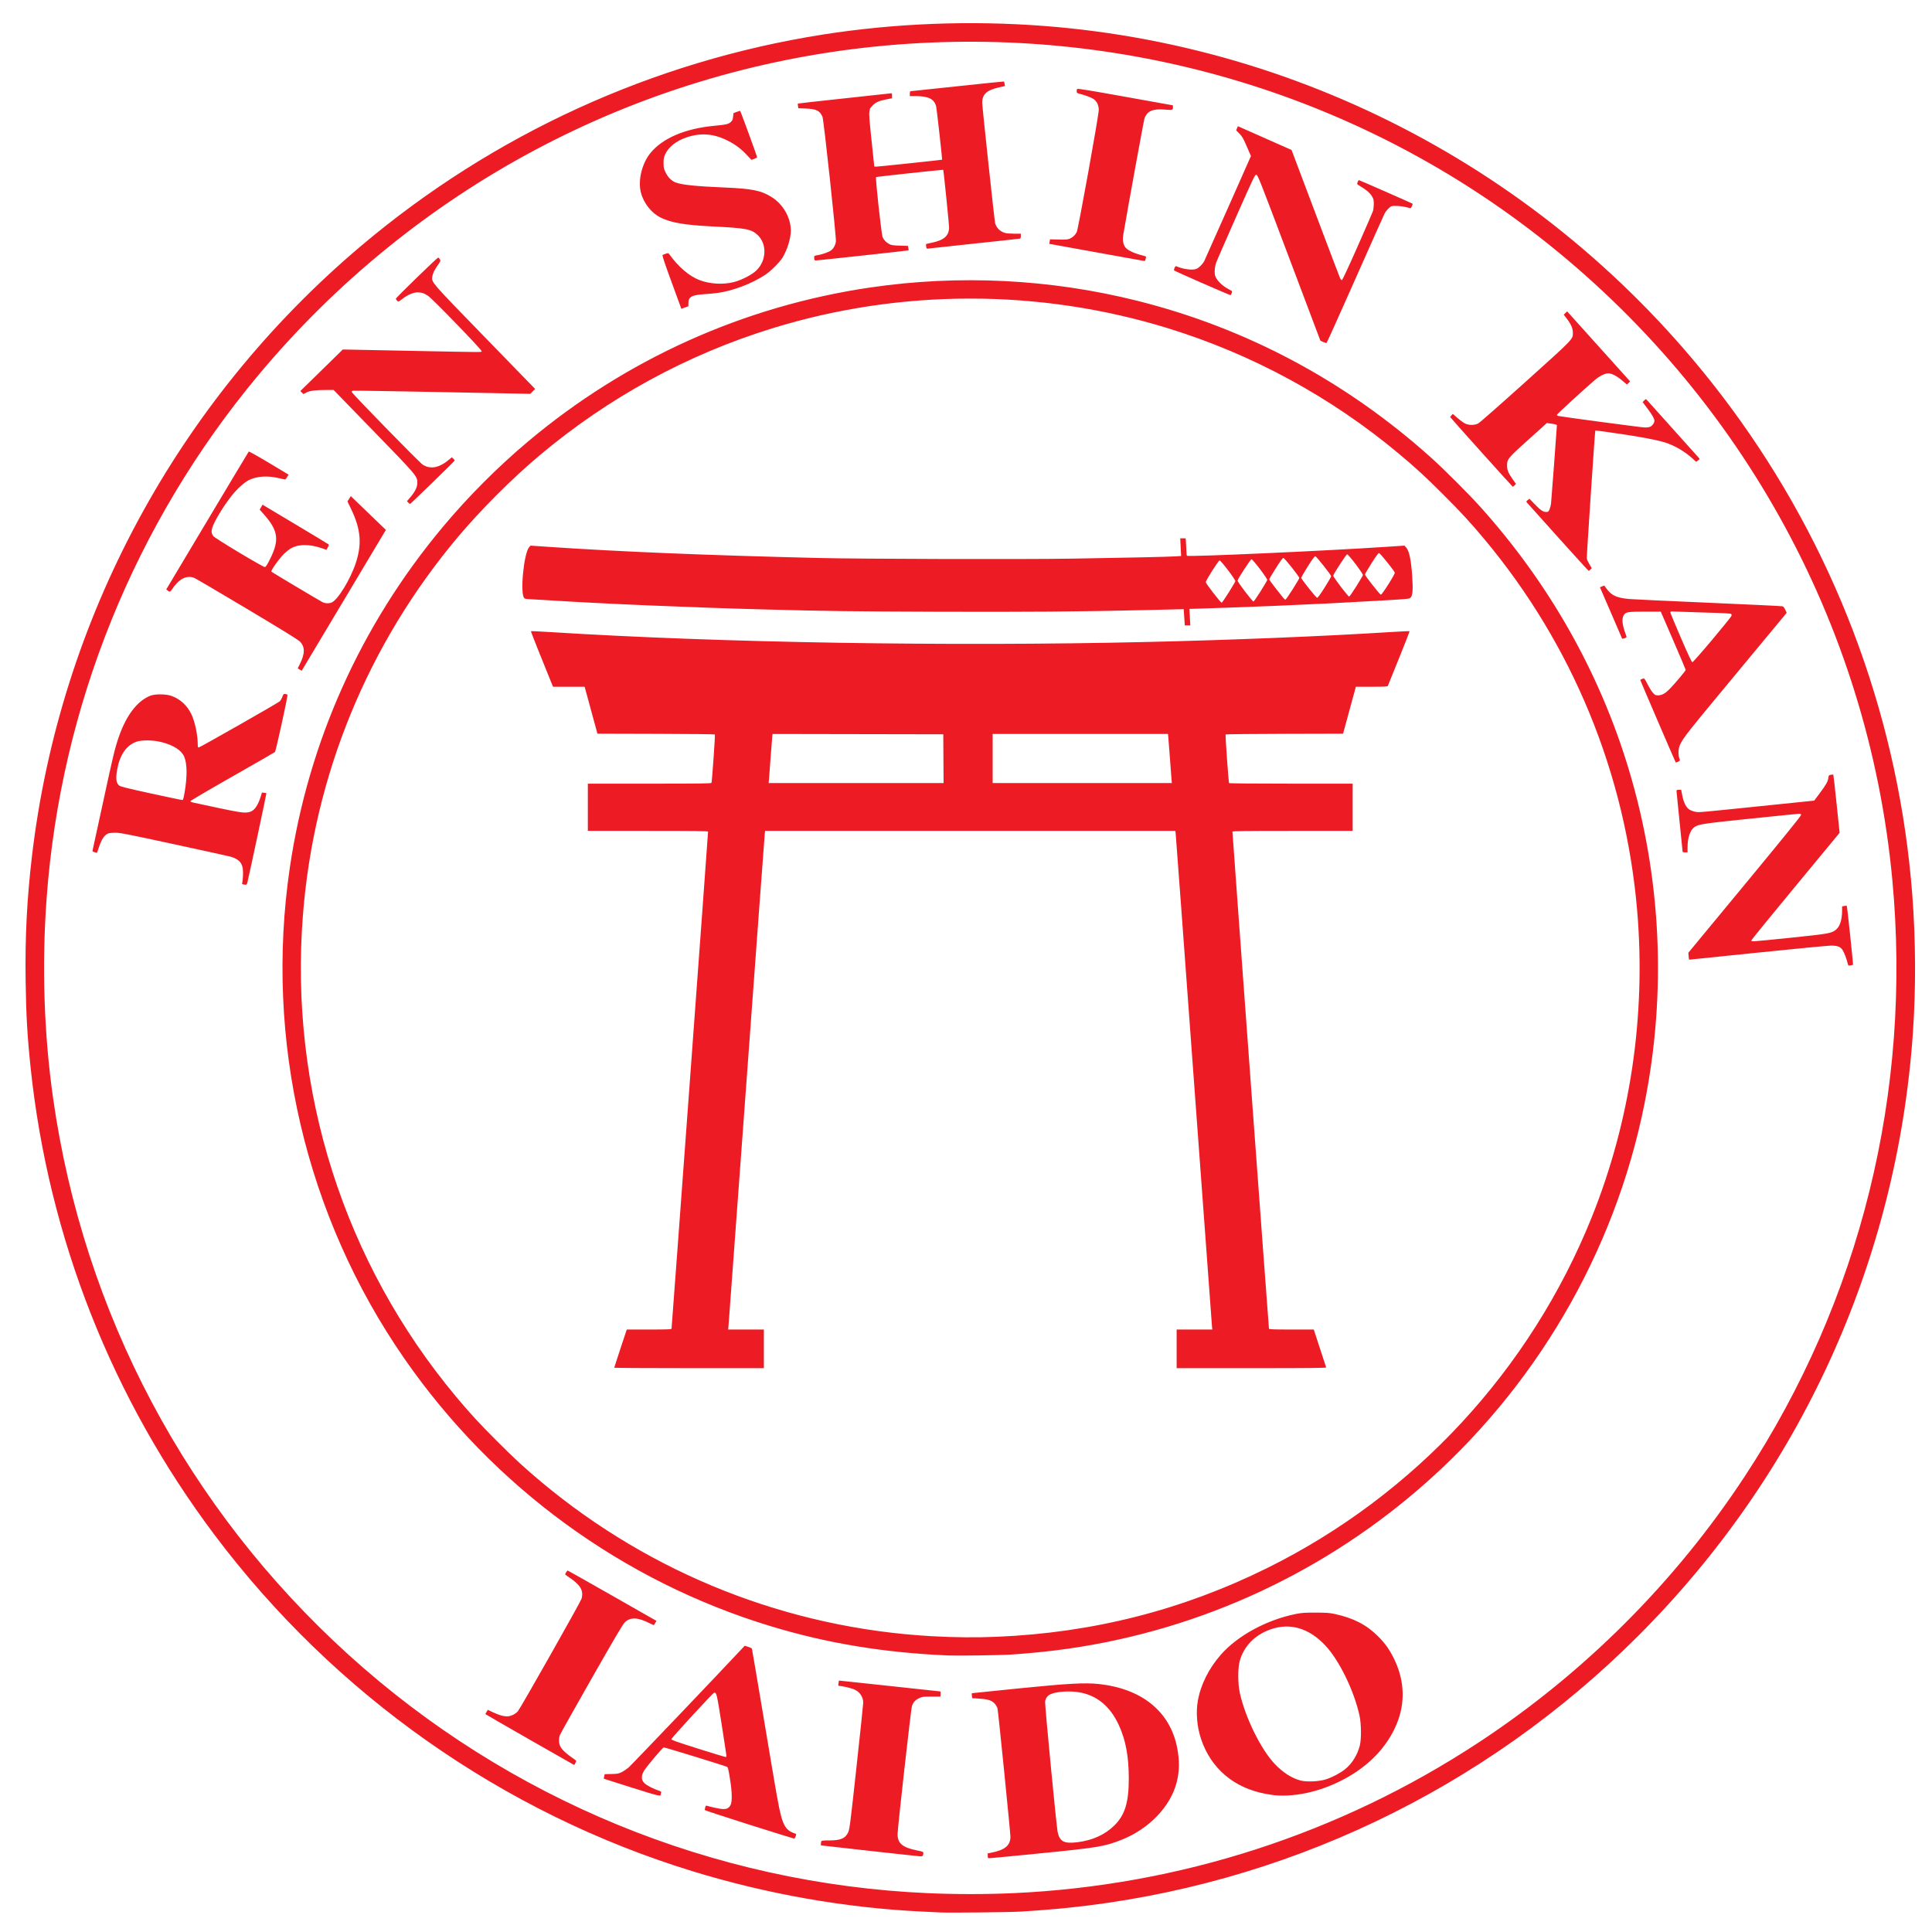 <?xml version="1.0" encoding="UTF-8" standalone="no"?>
<!-- Created with Inkscape (http://www.inkscape.org/) -->

<svg
   xmlns:dc="http://purl.org/dc/elements/1.1/"
   xmlns:cc="http://creativecommons.org/ns#"
   xmlns:rdf="http://www.w3.org/1999/02/22-rdf-syntax-ns#"
   xmlns:svg="http://www.w3.org/2000/svg"
   xmlns="http://www.w3.org/2000/svg"
   xmlns:sodipodi="http://sodipodi.sourceforge.net/DTD/sodipodi-0.dtd"
   xmlns:inkscape="http://www.inkscape.org/namespaces/inkscape"
   version="1.1"
   id="svg3713"
   width="378"
   height="378"
   viewBox="0 0 378 378"
   sodipodi:docname="RSK torii Iaido transparent.svg"
   inkscape:version="0.92.4 (5da689c313, 2019-01-14)">
  <defs
     id="defs3717" />
  <sodipodi:namedview
     pagecolor="#ffffff"
     bordercolor="#666666"
     borderopacity="1"
     objecttolerance="10"
     gridtolerance="10"
     guidetolerance="10"
     inkscape:pageopacity="0"
     inkscape:pageshadow="2"
     inkscape:window-width="1920"
     inkscape:window-height="1017"
     id="namedview3715"
     showgrid="false"
     inkscape:zoom="2.2433862"
     inkscape:cx="116.56486"
     inkscape:cy="189"
     inkscape:window-x="-8"
     inkscape:window-y="-8"
     inkscape:window-maximized="1"
     inkscape:current-layer="svg3713" />
  <path
     style="fill:#ed1c24;fill-opacity:1;stroke-width:0.12"
     d="m 183.952,374.174 c -0.462,-0.023 -2.055,-0.099 -3.54,-0.171 -15.027,-0.721 -30.365,-3.419 -45.004,-7.918 C 98.338,354.693 65.485,331.571 42.013,300.353 21.908,273.613 9.501,242.14 6.003,209.006 c -0.656,-6.217 -0.898,-10.412 -0.991,-17.22 -0.117,-8.534 0.257,-15.876 1.23,-24.18 C 11.679,121.204 34.734,78.432 70.652,48.107 96.524,26.263 127.754,11.974 161.032,6.755 c 14.053,-2.204 28.784,-2.779 43.14,-1.683 54.544,4.164 104.517,32.511 136.44,77.394 19.393,27.267 30.978,59.272 33.534,92.64 0.675,8.809 0.717,18.296 0.12,26.94 -3.086,44.702 -22.033,86.303 -53.752,118.022 -30.147,30.147 -69.462,48.881 -111.662,53.208 -2.676,0.274 -6.166,0.551 -9.3,0.738 -2.079,0.124 -13.874,0.245 -15.6,0.161 z m 14.34,-3.776 c 32.509,-1.479 63.825,-11.617 90.96,-29.447 20.705,-13.605 38.533,-31.429 52.125,-52.115 22.613,-34.412 32.713,-75.212 28.868,-116.609 C 365.558,121.76 339.805,75.627 299.092,44.762 262.711,17.181 217.182,4.47 171.352,9.096 124.194,13.857 80.969,36.89 50.441,73.526 26.333,102.457 11.861,138.264 9.12,175.766 c -0.958,13.102 -0.527,26.426 1.262,39.06 5.959,42.087 26.261,80.334 57.829,108.949 31.235,28.313 71.31,44.792 113.4,46.631 5.425,0.237 11.351,0.234 16.68,-0.008 z m -5.04,-7.304 v -0.471 l 0.69,-0.138 c 2.699,-0.54 3.747,-1.417 3.749,-3.139 0.001,-0.792 -2.394,-24.597 -2.524,-25.076 -0.069,-0.257 -0.288,-0.652 -0.486,-0.878 -0.586,-0.667 -1.226,-0.902 -2.802,-1.031 -0.767,-0.062 -1.46,-0.101 -1.541,-0.085 -0.093,0.018 -0.16,-0.156 -0.183,-0.473 l -0.036,-0.502 0.516,-0.071 c 0.284,-0.039 4.35,-0.454 9.036,-0.923 9.3,-0.93 12.551,-1.107 15.211,-0.832 8.509,0.881 14.062,5.383 15.437,12.513 0.48,2.491 0.449,4.581 -0.1,6.729 -1.212,4.739 -5.407,9.116 -10.775,11.241 -3.324,1.316 -4.543,1.52 -15.838,2.646 -5.294,0.528 -9.79,0.96 -9.99,0.96 -0.344,0 -0.364,-0.026 -0.364,-0.471 z m 17.523,-2.655 c 2.981,-0.37 5.391,-1.46 7.24,-3.275 2.068,-2.03 2.835,-4.5 2.836,-9.14 0.001,-4.374 -0.603,-7.607 -1.978,-10.567 -1.678,-3.616 -4.265,-5.753 -7.688,-6.349 -1.851,-0.323 -4.403,-0.167 -5.59,0.342 -0.625,0.268 -1.026,0.8 -1.117,1.48 -0.077,0.577 2.206,24.311 2.453,25.509 0.385,1.864 1.262,2.32 3.843,2 z m -40.623,1.685 c -5.214,-0.581 -9.493,-1.062 -9.51,-1.068 -0.06,-0.022 -0.028,-0.596 0.043,-0.781 0.061,-0.159 0.313,-0.19 1.541,-0.19 2.264,0 3.182,-0.397 3.74,-1.617 0.256,-0.559 0.421,-1.865 1.605,-12.72 0.726,-6.654 1.32,-12.313 1.32,-12.576 0,-1.232 -0.735,-2.26 -1.931,-2.701 -0.695,-0.257 -2.314,-0.625 -2.745,-0.625 -0.222,0 -0.239,-0.05 -0.168,-0.51 0.043,-0.281 0.085,-0.52 0.094,-0.532 0.009,-0.012 4.416,0.459 9.793,1.047 5.378,0.588 9.859,1.071 9.959,1.072 0.139,0.002 0.171,0.121 0.14,0.513 l -0.041,0.51 h -1.76 c -1.649,0 -1.803,0.02 -2.431,0.315 -0.685,0.321 -1.058,0.722 -1.372,1.474 -0.174,0.416 -2.817,23.991 -2.817,25.126 0,1.804 0.966,2.61 3.81,3.181 1.121,0.225 1.23,0.271 1.23,0.516 0,0.515 -0.124,0.65 -0.583,0.637 -0.24,-0.007 -4.703,-0.488 -9.917,-1.069 z m -23.64,-5.154 c -4.752,-1.503 -8.638,-2.78 -8.636,-2.839 0.002,-0.059 0.047,-0.284 0.101,-0.501 0.071,-0.29 0.15,-0.379 0.296,-0.336 0.869,0.256 2.294,0.566 2.89,0.629 0.902,0.094 1.357,-0.081 1.719,-0.662 0.405,-0.651 0.378,-2.54 -0.077,-5.337 -0.306,-1.884 -0.378,-2.154 -0.6,-2.248 -0.798,-0.338 -12.223,-3.846 -12.357,-3.794 -0.272,0.105 -3.345,3.756 -3.825,4.545 -0.681,1.121 -0.583,1.995 0.3,2.658 0.51,0.383 1.667,0.953 2.468,1.215 0.468,0.153 0.62,0.256 0.57,0.387 -0.037,0.098 -0.069,0.241 -0.07,0.318 -0.007,0.514 -0.117,0.489 -5.652,-1.247 -2.995,-0.939 -5.466,-1.724 -5.49,-1.744 -0.024,-0.02 0.003,-0.23 0.06,-0.467 l 0.103,-0.43 1.32,-0.028 c 1.161,-0.025 1.399,-0.068 1.98,-0.354 0.363,-0.179 0.971,-0.583 1.35,-0.898 0.511,-0.423 16.904,-17.599 22.188,-23.247 l 0.557,-0.596 0.679,0.214 c 0.373,0.118 0.702,0.278 0.731,0.356 0.029,0.078 1.133,6.595 2.455,14.482 2.511,14.987 2.71,16.106 3.197,18.056 0.531,2.122 1.163,3.034 2.43,3.503 0.304,0.112 0.564,0.211 0.578,0.219 0.014,0.008 -0.035,0.215 -0.11,0.459 -0.085,0.278 -0.207,0.44 -0.326,0.432 -0.104,-0.006 -4.078,-1.241 -8.83,-2.744 z m -4.381,-13.415 c -0.001,-0.116 -0.424,-2.901 -0.94,-6.191 -0.946,-6.025 -0.989,-6.209 -1.459,-6.187 -0.215,0.01 -8.325,8.817 -8.374,9.095 -0.028,0.155 0.979,0.513 5.16,1.833 2.857,0.902 5.289,1.645 5.404,1.65 0.124,0.006 0.21,-0.076 0.209,-0.2 z m 107.221,7.687 c -0.264,-0.024 -1.065,-0.152 -1.779,-0.285 -6.162,-1.15 -10.658,-4.973 -12.574,-10.694 -0.808,-2.413 -1.046,-5.167 -0.644,-7.471 0.548,-3.145 2.125,-6.32 4.471,-9.007 3.282,-3.757 8.958,-6.848 14.706,-8.007 1.141,-0.23 1.715,-0.27 3.86,-0.267 2.163,0.003 2.698,0.042 3.78,0.276 3.649,0.789 6.21,2.115 8.471,4.383 1.348,1.352 2.164,2.492 3.037,4.241 1.987,3.982 2.292,8.148 0.887,12.091 -1.607,4.507 -5.02,8.398 -9.765,11.132 -4.671,2.691 -9.951,4.009 -14.449,3.608 z m 10.02,-3.093 c 1.289,-0.412 2.804,-1.207 3.786,-1.989 1.358,-1.08 2.394,-2.738 2.886,-4.615 0.328,-1.255 0.302,-4.256 -0.052,-5.88 -1.06,-4.858 -3.933,-10.763 -6.663,-13.694 -3.211,-3.447 -6.975,-4.542 -10.826,-3.149 -3.048,1.102 -5.166,3.304 -5.954,6.189 -0.376,1.378 -0.37,4.386 0.013,6.154 1.036,4.783 4.092,11.03 6.81,13.918 1.603,1.704 3.401,2.857 5.141,3.295 1.17,0.295 3.572,0.182 4.859,-0.229 z m -155.727,-7.779 c -4.767,-2.72 -8.668,-4.972 -8.67,-5.005 -0.002,-0.033 0.103,-0.234 0.233,-0.446 l 0.236,-0.386 0.994,0.474 c 1.289,0.614 2.359,0.886 3.08,0.781 0.688,-0.1 1.473,-0.545 1.86,-1.054 0.658,-0.867 12.212,-21.299 12.392,-21.916 0.464,-1.585 -0.175,-2.704 -2.388,-4.185 -0.446,-0.298 -0.81,-0.564 -0.81,-0.59 0,-0.156 0.386,-0.756 0.487,-0.756 0.066,0 4.004,2.215 8.751,4.923 l 8.631,4.923 -0.246,0.417 c -0.135,0.229 -0.269,0.417 -0.298,0.417 -0.028,0 -0.388,-0.17 -0.798,-0.377 -2.325,-1.174 -3.754,-1.228 -4.844,-0.182 -0.4,0.384 -1.914,2.945 -6.537,11.057 -3.309,5.807 -6.09,10.768 -6.181,11.025 -0.242,0.685 -0.207,1.594 0.084,2.195 0.29,0.599 1.239,1.502 2.337,2.224 0.426,0.28 0.774,0.554 0.774,0.61 0,0.105 -0.346,0.812 -0.393,0.804 -0.015,-0.003 -3.927,-2.23 -8.693,-4.95 z m 81.867,-16.476 c -12.582,-0.542 -23.671,-2.371 -34.74,-5.73 -28.958,-8.788 -54.221,-27.232 -71.607,-52.279 -19.383,-27.924 -27.431,-62.365 -22.461,-96.12 3.618,-24.575 13.881,-47.449 29.888,-66.613 4.964,-5.943 10.705,-11.708 16.607,-16.677 19.217,-16.179 42.312,-26.589 67.049,-30.222 17.363,-2.55 35.174,-1.672 52.165,2.572 21.454,5.358 40.962,15.774 57.66,30.787 2.465,2.216 7.317,7.068 9.533,9.533 13.46,14.971 23.292,32.319 29.004,51.18 6.43,21.231 7.51,43.724 3.147,65.58 -5.828,29.197 -21.47,55.9 -44.207,75.467 -20.094,17.293 -44.684,28.226 -70.86,31.505 -2.849,0.357 -5.772,0.632 -9.057,0.852 -1.841,0.123 -10.39,0.24 -12.12,0.165 z m 9.48,-3.651 c 18.849,-0.788 36.295,-5.22 52.92,-13.443 28.824,-14.257 51.503,-38.766 63.513,-68.635 7.552,-18.782 10.623,-39.444 8.901,-59.88 -2.263,-26.858 -12.637,-52.118 -29.885,-72.77 -2.71,-3.245 -4.541,-5.234 -8.023,-8.716 -3.482,-3.482 -5.47,-5.312 -8.716,-8.023 -13.298,-11.107 -28.664,-19.458 -45.17,-24.55 -25.107,-7.745 -52.327,-7.743 -77.419,0.005 -16.702,5.158 -32.104,13.57 -45.581,24.897 -5.335,4.483 -11.473,10.622 -15.957,15.957 -17.632,20.979 -28.147,46.613 -30.3,73.86 -2.711,34.321 7.989,68.018 29.948,94.31 2.71,3.245 4.541,5.234 8.023,8.716 3.482,3.482 5.47,5.312 8.716,8.023 21.578,18.022 48.245,28.551 76.31,30.131 4.414,0.248 8.67,0.288 12.72,0.119 z m -74.82,-52.646 c 0,-0.048 0.553,-1.749 1.229,-3.78 l 1.229,-3.692 h 4.355 c 3.379,0 4.366,-0.034 4.402,-0.15 0.043,-0.135 7.155,-96.904 7.148,-97.26 -0.002,-0.119 -2.436,-0.15 -11.763,-0.15 h -11.76 v -4.62 -4.62 h 12.064 c 10.018,0 12.074,-0.028 12.126,-0.162 0.114,-0.296 0.751,-9.376 0.664,-9.467 -0.047,-0.049 -5.235,-0.103 -11.531,-0.12 l -11.446,-0.031 -0.934,-3.42 c -0.513,-1.881 -1.077,-3.946 -1.253,-4.59 l -0.32,-1.17 h -3.091 -3.091 l -0.381,-0.93 c -2.055,-5.017 -3.986,-9.893 -3.937,-9.942 0.033,-0.033 1.808,0.05 3.944,0.184 33.087,2.082 77.867,2.823 116.504,1.928 16.749,-0.388 34.424,-1.105 47.504,-1.928 2.136,-0.134 3.911,-0.217 3.945,-0.184 0.034,0.034 -0.897,2.426 -2.068,5.316 -1.171,2.89 -2.155,5.323 -2.188,5.405 -0.045,0.115 -0.788,0.15 -3.151,0.15 h -3.093 l -0.32,1.17 c -0.176,0.643 -0.74,2.709 -1.253,4.59 l -0.934,3.42 -11.446,0.031 c -6.295,0.017 -11.484,0.071 -11.531,0.12 -0.093,0.097 0.566,9.333 0.68,9.517 0.043,0.069 4.752,0.113 12.122,0.113 h 12.053 v 4.62 4.62 h -11.76 c -9.326,0 -11.761,0.031 -11.763,0.15 -0.007,0.359 7.104,97.125 7.147,97.26 0.037,0.116 1.025,0.15 4.408,0.15 h 4.36 l 1.185,3.63 c 0.652,1.996 1.208,3.697 1.236,3.78 0.041,0.119 -2.932,0.15 -14.601,0.15 h -14.653 v -3.78 -3.78 h 3.492 3.492 l -0.072,-0.69 c -0.04,-0.38 -1.638,-22.101 -3.552,-48.27 -1.914,-26.169 -3.51,-47.809 -3.547,-48.09 l -0.067,-0.51 h -40.127 -40.127 l -0.061,0.39 c -0.033,0.214 -1.63,21.855 -3.549,48.09 -1.918,26.235 -3.52,48.011 -3.56,48.39 l -0.072,0.69 h 3.495 3.495 v 3.78 3.78 h -14.64 c -8.052,0 -14.64,-0.04 -14.64,-0.088 z m 64.411,-119.162 -0.031,-4.77 -16.701,-0.03 -16.701,-0.03 -0.07,0.63 c -0.039,0.347 -0.177,2.142 -0.307,3.99 -0.13,1.848 -0.27,3.724 -0.311,4.17 l -0.074,0.81 h 17.114 17.114 z m 44.619,3.96 c -0.041,-0.446 -0.181,-2.322 -0.312,-4.17 -0.131,-1.848 -0.269,-3.643 -0.307,-3.99 l -0.068,-0.63 h -17.151 -17.151 v 4.8 4.8 h 17.532 17.532 z m 2.498,-31.62 -0.108,-1.59 -1.44,0.034 c -0.792,0.019 -3.519,0.085 -6.06,0.146 -12.344,0.298 -23.681,0.387 -41.04,0.322 -16.998,-0.064 -20.953,-0.117 -33.3,-0.442 -14.6,-0.385 -31.559,-1.104 -42.48,-1.802 -2.046,-0.131 -3.885,-0.238 -4.087,-0.238 -0.202,-6e-5 -0.462,-0.069 -0.578,-0.154 -0.898,-0.657 -0.155,-8.746 0.917,-9.988 l 0.268,-0.31 3.6,0.245 c 13.989,0.951 31.043,1.653 52.92,2.177 8.257,0.198 39.791,0.277 49.44,0.124 10.407,-0.165 18.977,-0.354 20.327,-0.448 l 1.007,-0.07 -0.084,-1.728 -0.084,-1.728 h 0.529 0.529 l 0.078,1.098 c 0.043,0.604 0.078,1.357 0.078,1.673 0,0.316 0.052,0.607 0.116,0.646 0.384,0.237 27.214,-0.968 38.884,-1.746 l 3.66,-0.244 0.326,0.364 c 0.601,0.67 0.974,2.463 1.188,5.709 0.167,2.534 0.086,3.659 -0.294,4.072 -0.256,0.278 -0.336,0.287 -5.6,0.596 -7.009,0.412 -13.372,0.731 -20.52,1.028 -5.598,0.232 -15.907,0.604 -16.765,0.604 h -0.414 l 0.086,1.62 0.086,1.62 h -0.538 -0.538 z m 8.695,-4.844 c 0.684,-1.091 1.27,-2.087 1.303,-2.212 0.072,-0.275 -2.805,-4.061 -3.087,-4.063 -0.221,-0.002 -2.702,3.907 -2.696,4.248 0.004,0.273 2.904,4.024 3.105,4.016 0.072,-0.003 0.69,-0.898 1.374,-1.989 z m 6.24,-0.24 c 0.684,-1.091 1.27,-2.084 1.302,-2.206 0.07,-0.269 -2.808,-4.065 -3.085,-4.068 -0.173,-0.002 -2.601,3.713 -2.717,4.158 -0.062,0.238 2.88,4.113 3.117,4.105 0.077,-0.003 0.7,-0.898 1.384,-1.989 z m 6.286,-0.404 c 0.71,-1.12 1.29,-2.112 1.29,-2.205 0,-0.286 -2.892,-3.917 -3.12,-3.917 -0.139,0 -0.633,0.675 -1.484,2.025 -0.702,1.114 -1.276,2.087 -1.276,2.162 0,0.075 0.494,0.77 1.098,1.545 1.72,2.205 1.909,2.428 2.06,2.426 0.078,-6e-4 0.722,-0.917 1.432,-2.037 z m 6.254,-0.347 c 0.702,-1.114 1.275,-2.099 1.274,-2.19 -0.004,-0.253 -2.873,-3.88 -3.099,-3.917 -0.141,-0.023 -0.578,0.568 -1.496,2.018 -0.713,1.128 -1.28,2.127 -1.26,2.22 0.072,0.329 2.919,3.892 3.111,3.893 0.121,6e-4 0.675,-0.762 1.47,-2.024 z m 6.18,-0.209 c 0.684,-1.091 1.27,-2.084 1.302,-2.206 0.07,-0.269 -2.808,-4.065 -3.085,-4.068 -0.173,-0.002 -2.601,3.713 -2.717,4.158 -0.062,0.238 2.88,4.113 3.117,4.105 0.077,-0.003 0.7,-0.898 1.384,-1.989 z m 6.295,-0.426 c 0.77,-1.22 1.277,-2.143 1.245,-2.265 -0.1,-0.382 -2.885,-3.835 -3.094,-3.835 -0.132,0 -0.649,0.709 -1.476,2.023 -0.701,1.113 -1.274,2.088 -1.274,2.166 0,0.238 2.927,3.956 3.12,3.963 0.106,0.004 0.716,-0.843 1.479,-2.052 z m 89.84,74.142 c -0.221,-0.878 -0.613,-1.925 -0.922,-2.463 -0.417,-0.726 -0.999,-0.973 -2.305,-0.976 -0.555,-0.001 -7.026,0.618 -14.38,1.377 -7.354,0.759 -13.387,1.38 -13.407,1.38 -0.019,0 -0.06,-0.305 -0.091,-0.679 l -0.056,-0.679 11.021,-13.331 c 7.368,-8.913 11.021,-13.421 11.021,-13.601 0.001,-0.206 -0.068,-0.27 -0.29,-0.27 -0.16,0 -4.442,0.43 -9.516,0.956 -9.481,0.982 -10.252,1.099 -11.062,1.676 -0.824,0.587 -1.325,2.071 -1.329,3.938 l -0.002,0.99 h -0.48 c -0.264,0 -0.48,-0.045 -0.48,-0.099 0,-0.055 -0.27,-2.699 -0.6,-5.877 -0.33,-3.178 -0.6,-5.887 -0.6,-6.021 0,-0.202 0.078,-0.243 0.456,-0.243 h 0.456 l 0.202,1.05 c 0.282,1.465 0.792,2.462 1.46,2.853 0.286,0.168 0.823,0.354 1.193,0.415 0.714,0.116 0.256,0.158 15.856,-1.448 l 7.324,-0.754 1.042,-1.396 c 1.272,-1.704 1.607,-2.294 1.712,-3.019 0.076,-0.522 0.109,-0.564 0.502,-0.638 0.231,-0.043 0.446,-0.053 0.477,-0.022 0.031,0.031 0.321,2.603 0.645,5.716 l 0.589,5.659 -8.596,10.399 c -4.728,5.72 -8.621,10.495 -8.651,10.612 -0.047,0.18 0.026,0.213 0.481,0.213 0.295,0 3.612,-0.32 7.37,-0.711 7.286,-0.758 7.81,-0.851 8.674,-1.55 0.785,-0.636 1.204,-1.943 1.206,-3.764 l 0.001,-0.805 0.426,-0.08 c 0.234,-0.044 0.457,-0.049 0.495,-0.011 0.075,0.075 1.279,11.485 1.217,11.535 -0.021,0.017 -0.239,0.061 -0.485,0.1 -0.442,0.068 -0.449,0.063 -0.574,-0.433 z M 47.592,173.04 c -0.201,-0.038 -0.258,-0.109 -0.203,-0.251 0.042,-0.109 0.107,-0.716 0.146,-1.35 0.141,-2.308 -0.401,-3.183 -2.364,-3.816 -0.231,-0.074 -5.168,-1.162 -10.972,-2.416 -9.178,-1.984 -10.688,-2.281 -11.602,-2.281 -0.578,0 -1.203,0.057 -1.388,0.128 -0.781,0.295 -1.309,1.081 -1.898,2.826 l -0.329,0.974 -0.469,-0.119 c -0.35,-0.089 -0.454,-0.169 -0.409,-0.314 0.033,-0.107 0.928,-4.218 1.989,-9.135 2.045,-9.475 2.376,-10.855 3.124,-13.026 1.473,-4.272 3.57,-7.047 6.133,-8.117 0.935,-0.39 3.066,-0.386 4.18,0.009 1.721,0.61 3.064,1.834 3.899,3.554 0.697,1.437 1.257,4.063 1.26,5.91 7.2e-4,0.488 0.043,0.63 0.187,0.63 0.233,0 15.496,-8.688 15.863,-9.03 0.148,-0.138 0.372,-0.525 0.497,-0.86 0.209,-0.558 0.257,-0.607 0.571,-0.57 0.189,0.022 0.384,0.079 0.434,0.127 0.129,0.123 -2.255,11.051 -2.45,11.228 -0.089,0.081 -3.847,2.241 -8.351,4.802 -4.505,2.56 -8.19,4.724 -8.19,4.809 0,0.086 0.25,0.208 0.57,0.277 9.628,2.079 9.946,2.131 11.095,1.812 0.841,-0.234 1.547,-1.232 2.077,-2.935 l 0.261,-0.84 0.409,0.041 c 0.225,0.023 0.432,0.064 0.46,0.091 0.044,0.043 -3.409,16.244 -3.725,17.478 -0.118,0.459 -0.174,0.484 -0.805,0.364 z M 36.135,154.945 c 0.517,-3.062 0.482,-5.559 -0.096,-6.902 -0.531,-1.234 -2.058,-2.224 -4.368,-2.832 -1.652,-0.435 -3.961,-0.469 -5.022,-0.075 -1.968,0.731 -3.227,2.587 -3.737,5.509 -0.305,1.747 -0.178,2.617 0.448,3.082 0.236,0.175 1.981,0.604 6.24,1.533 3.252,0.709 5.993,1.28 6.092,1.267 0.134,-0.017 0.247,-0.422 0.443,-1.582 z m 291.714,-5.793 c -0.142,-0.236 -6.917,-15.993 -6.917,-16.088 0,-0.061 0.095,-0.137 0.21,-0.171 0.116,-0.033 0.298,-0.097 0.405,-0.141 0.154,-0.064 0.318,0.162 0.78,1.08 0.322,0.639 0.792,1.398 1.045,1.687 0.419,0.478 0.51,0.526 1.012,0.526 0.777,0 1.404,-0.346 2.326,-1.286 0.984,-1.002 3.101,-3.522 3.101,-3.69 0,-0.068 -1.097,-2.661 -2.438,-5.763 l -2.438,-5.64 h -3.052 c -3.416,0 -3.813,0.066 -4.201,0.702 -0.356,0.584 -0.308,1.643 0.137,2.986 0.202,0.611 0.392,1.168 0.422,1.237 0.03,0.069 -0.147,0.198 -0.392,0.287 -0.245,0.089 -0.464,0.113 -0.485,0.055 -0.021,-0.059 -1.004,-2.339 -2.184,-5.068 l -2.146,-4.961 0.422,-0.176 c 0.232,-0.097 0.433,-0.159 0.446,-0.139 1.22,1.846 2.13,2.34 4.81,2.607 0.594,0.059 7.533,0.385 15.42,0.724 7.887,0.339 14.464,0.655 14.615,0.701 0.175,0.054 0.374,0.301 0.548,0.684 l 0.273,0.6 -8.561,10.32 c -11.056,13.327 -11.505,13.892 -12.274,15.411 -0.418,0.827 -0.449,2.111 -0.072,3.015 0.055,0.132 -0.044,0.244 -0.342,0.386 -0.231,0.11 -0.442,0.161 -0.471,0.114 z m 7.183,-24.029 c 2.046,-2.437 3.734,-4.527 3.751,-4.644 0.017,-0.117 -0.01,-0.276 -0.061,-0.353 -0.065,-0.099 -1.468,-0.178 -4.771,-0.269 -2.574,-0.071 -5.233,-0.158 -5.909,-0.194 -1.124,-0.059 -1.23,-0.046 -1.231,0.149 0,0.118 0.927,2.36 2.061,4.984 1.481,3.426 2.115,4.768 2.251,4.764 0.104,-0.003 1.863,-2 3.909,-4.437 z m -276.397,5.879 -0.387,-0.235 0.355,-0.703 c 1.085,-2.149 1.111,-3.474 0.089,-4.532 -0.356,-0.368 -3.347,-2.216 -10.399,-6.426 -5.445,-3.25 -10.089,-5.977 -10.32,-6.059 -1.532,-0.549 -3.01,0.238 -4.368,2.327 -0.292,0.449 -0.421,0.476 -0.801,0.169 l -0.275,-0.223 8.02,-13.427 c 4.411,-7.385 8.064,-13.476 8.118,-13.537 0.056,-0.063 1.739,0.875 3.942,2.196 l 3.845,2.306 -0.27,0.473 c -0.149,0.26 -0.334,0.474 -0.413,0.474 -0.078,4.8e-4 -0.591,-0.107 -1.14,-0.24 -2.249,-0.543 -4.359,-0.413 -5.943,0.365 -0.901,0.443 -2.399,1.818 -3.451,3.169 -1.63,2.094 -3.361,4.973 -3.711,6.172 -0.206,0.706 -0.159,1.1 0.191,1.601 0.307,0.439 9.762,6.118 10.105,6.069 0.189,-0.027 0.437,-0.406 1.003,-1.536 1.886,-3.765 1.625,-5.609 -1.252,-8.835 l -0.763,-0.855 0.277,-0.487 0.277,-0.487 6.4,3.824 c 3.52,2.103 6.453,3.877 6.518,3.942 0.078,0.078 0.027,0.281 -0.148,0.592 l -0.266,0.474 -0.842,-0.293 c -2.544,-0.885 -4.771,-0.843 -6.291,0.119 -0.275,0.174 -0.792,0.602 -1.149,0.951 -0.995,0.973 -2.666,3.325 -2.487,3.499 0.15,0.146 9.601,5.78 10.015,5.97 0.571,0.263 1.243,0.287 1.774,0.064 1.192,-0.501 3.638,-4.481 4.694,-7.638 1.264,-3.779 1.021,-6.683 -0.89,-10.656 l -0.71,-1.476 0.326,-0.523 0.326,-0.523 3.432,3.306 3.432,3.306 -3.448,5.773 c -1.897,3.175 -5.604,9.376 -8.238,13.779 l -4.789,8.006 z m 246.206,-25.886 c -3.248,-3.614 -5.99,-6.667 -6.092,-6.786 -0.17,-0.199 -0.158,-0.238 0.151,-0.484 l 0.336,-0.268 0.918,0.95 c 1.247,1.291 1.74,1.638 2.323,1.638 0.437,0 0.484,-0.035 0.69,-0.51 0.122,-0.281 0.254,-0.78 0.295,-1.11 0.067,-0.548 1.15,-15.005 1.15,-15.352 0,-0.097 -0.35,-0.2 -0.984,-0.289 l -0.984,-0.139 -0.366,0.34 c -0.201,0.187 -1.473,1.33 -2.826,2.54 -4.431,3.961 -4.607,4.171 -4.591,5.461 0.011,0.883 0.226,1.406 1.075,2.621 l 0.658,0.941 -0.274,0.291 c -0.15,0.16 -0.309,0.277 -0.352,0.259 -0.123,-0.051 -12.236,-13.534 -12.236,-13.62 0,-0.042 0.115,-0.199 0.255,-0.348 l 0.255,-0.271 0.951,0.823 c 0.523,0.453 1.191,0.936 1.484,1.073 0.734,0.345 1.856,0.334 2.54,-0.025 0.277,-0.146 4.44,-3.808 9.252,-8.139 9.582,-8.625 9.266,-8.296 9.263,-9.653 -0.002,-0.832 -0.367,-1.654 -1.241,-2.79 l -0.546,-0.709 0.334,-0.32 0.334,-0.32 5.75,6.393 c 3.163,3.516 5.935,6.598 6.161,6.85 l 0.41,0.457 -0.309,0.309 -0.309,0.309 -0.882,-0.746 c -1.114,-0.943 -2.08,-1.445 -2.779,-1.445 -0.665,0 -1.711,0.517 -2.607,1.288 -2.333,2.009 -7.436,6.694 -7.436,6.827 0,0.088 0.121,0.187 0.27,0.22 0.821,0.181 16.228,2.239 16.886,2.255 0.542,0.013 0.904,-0.045 1.172,-0.187 0.399,-0.213 0.754,-0.746 0.749,-1.126 -0.005,-0.411 -0.443,-1.181 -1.374,-2.417 l -0.935,-1.241 0.316,-0.316 c 0.314,-0.314 0.317,-0.314 0.539,-0.079 0.275,0.292 9.951,11.08 10.184,11.354 0.147,0.173 0.123,0.229 -0.202,0.46 l -0.369,0.263 -0.685,-0.626 c -1.511,-1.381 -3.542,-2.571 -5.371,-3.148 -1.078,-0.34 -3.107,-0.767 -5.769,-1.215 -2.244,-0.378 -7.865,-1.181 -7.901,-1.129 -0.079,0.115 -1.711,24.701 -1.662,25.03 0.032,0.215 0.264,0.728 0.514,1.14 l 0.455,0.749 -0.25,0.27 c -0.138,0.148 -0.291,0.27 -0.342,0.27 -0.05,0 -2.749,-2.957 -5.998,-6.57 z m -224.962,-6.782 -0.255,-0.272 0.664,-0.778 c 0.93,-1.091 1.364,-1.983 1.364,-2.805 0,-1.315 -0.04,-1.363 -8.58,-10.153 l -7.8,-8.028 -1.38,0.001 c -2.14,0.002 -3.266,0.143 -3.944,0.495 l -0.588,0.305 -0.297,-0.297 -0.297,-0.297 2.353,-2.298 c 1.294,-1.264 3.163,-3.093 4.153,-4.064 l 1.8,-1.766 11.4,0.227 c 17.57,0.35 15.72,0.344 15.72,0.052 0,-0.318 -9.585,-10.213 -10.44,-10.778 -0.783,-0.517 -1.267,-0.673 -2.091,-0.673 -0.805,0 -1.986,0.517 -2.975,1.303 -0.345,0.274 -0.674,0.497 -0.731,0.497 -0.14,0 -0.502,-0.406 -0.502,-0.563 0,-0.19 8.145,-8.102 8.291,-8.054 0.07,0.023 0.211,0.179 0.312,0.345 0.176,0.29 0.161,0.335 -0.355,1.077 -0.727,1.047 -1.038,1.69 -1.126,2.33 -0.153,1.115 -0.273,0.977 10.343,11.895 l 9.781,10.06 -0.48,0.48 -0.48,0.48 -17.277,-0.341 c -9.502,-0.187 -17.361,-0.308 -17.463,-0.269 -0.102,0.039 -0.186,0.146 -0.186,0.237 0,0.253 13.224,13.795 13.884,14.218 1.551,0.995 3.3,0.636 5.3,-1.086 l 0.404,-0.347 0.286,0.269 c 0.158,0.148 0.286,0.308 0.286,0.356 0,0.113 -8.634,8.511 -8.75,8.511 -0.048,0 -0.203,-0.122 -0.343,-0.272 z m 179.007,-31.434 -0.547,-0.24 -6.119,-16.218 c -5.735,-15.2 -6.137,-16.22 -6.413,-16.25 -0.28,-0.031 -0.472,0.367 -3.953,8.22 -2.012,4.539 -3.779,8.604 -3.927,9.033 -0.292,0.847 -0.36,2.039 -0.148,2.602 0.338,0.902 1.455,1.96 2.776,2.629 0.55,0.279 0.562,0.297 0.44,0.648 -0.069,0.199 -0.17,0.389 -0.225,0.422 -0.092,0.057 -10.882,-4.666 -11.059,-4.841 -0.045,-0.044 -0.004,-0.262 0.09,-0.483 0.133,-0.314 0.217,-0.383 0.381,-0.313 1.356,0.583 3.153,0.808 3.914,0.49 0.481,-0.201 1.223,-0.942 1.515,-1.514 0.118,-0.231 2.223,-4.951 4.677,-10.489 l 4.462,-10.069 -0.812,-1.871 c -0.694,-1.6 -0.903,-1.964 -1.445,-2.515 l -0.633,-0.644 0.168,-0.403 0.168,-0.403 1.058,0.468 c 0.582,0.257 2.944,1.304 5.25,2.325 l 4.192,1.857 4.654,12.341 c 2.559,6.788 4.735,12.517 4.836,12.731 0.1,0.214 0.259,0.39 0.352,0.39 0.109,0 1.199,-2.328 3.048,-6.51 1.583,-3.58 2.949,-6.726 3.036,-6.99 0.087,-0.264 0.16,-0.885 0.162,-1.381 0.004,-0.767 -0.044,-0.983 -0.319,-1.454 -0.448,-0.765 -1.126,-1.331 -2.784,-2.325 -0.17,-0.102 -0.179,-0.179 -0.063,-0.51 0.075,-0.214 0.191,-0.39 0.256,-0.39 0.108,0 10.427,4.532 10.515,4.618 0.02,0.02 -0.046,0.235 -0.148,0.478 -0.138,0.331 -0.238,0.425 -0.397,0.377 -0.842,-0.259 -1.912,-0.429 -2.705,-0.431 -0.919,-0.002 -0.94,0.005 -1.44,0.468 -0.279,0.258 -0.632,0.704 -0.783,0.99 -0.152,0.286 -2.752,6.107 -5.777,12.936 -3.026,6.829 -5.548,12.426 -5.604,12.437 -0.056,0.012 -0.349,-0.086 -0.649,-0.218 z M 131.399,55.2 c -1.447,-3.953 -1.872,-5.238 -1.756,-5.31 0.085,-0.052 0.37,-0.166 0.635,-0.254 0.471,-0.156 0.486,-0.152 0.737,0.195 1.747,2.414 3.844,4.199 5.836,4.967 2.039,0.786 4.667,0.932 6.78,0.377 1.529,-0.402 3.52,-1.438 4.379,-2.279 1.973,-1.93 2.079,-5.179 0.226,-6.912 -1.248,-1.167 -2.22,-1.351 -8.866,-1.681 -5.342,-0.265 -8.021,-0.718 -10.056,-1.703 -1.843,-0.892 -3.387,-2.838 -3.925,-4.944 -0.598,-2.345 0.19,-5.631 1.844,-7.683 2.343,-2.908 6.771,-4.813 12.437,-5.351 2.427,-0.23 2.833,-0.323 3.318,-0.756 0.305,-0.272 0.382,-0.451 0.445,-1.031 l 0.077,-0.702 0.633,-0.24 c 0.348,-0.132 0.657,-0.216 0.686,-0.187 0.085,0.085 3.301,8.887 3.301,9.035 0,0.073 -0.248,0.226 -0.551,0.338 l -0.551,0.204 -0.901,-0.958 c -1.136,-1.207 -2.185,-2 -3.646,-2.754 -2.743,-1.417 -5.298,-1.642 -8.091,-0.712 -2.039,0.679 -3.557,1.867 -4.236,3.317 -0.272,0.58 -0.324,0.853 -0.324,1.71 0,0.896 0.046,1.117 0.379,1.819 0.467,0.986 1.18,1.696 2.016,2.009 1.23,0.46 3.948,0.739 9.485,0.972 5.458,0.23 7.174,0.576 9.254,1.868 2.253,1.399 3.756,4.021 3.764,6.568 0.004,1.456 -0.667,3.671 -1.586,5.233 -0.522,0.887 -2.341,2.703 -3.419,3.413 -2.638,1.737 -6.306,3.132 -9.333,3.55 -0.528,0.073 -1.689,0.181 -2.58,0.24 -2.469,0.163 -3.12,0.526 -3.12,1.742 v 0.62 l -0.691,0.249 -0.691,0.249 z m 84.292,-5.611 c -4.455,-0.808 -8.617,-1.563 -9.249,-1.677 l -1.149,-0.208 0.072,-0.44 0.072,-0.44 1.681,0.043 c 1.365,0.035 1.771,0.005 2.158,-0.156 0.591,-0.247 1.088,-0.709 1.387,-1.29 0.294,-0.571 4.31,-22.827 4.31,-23.884 0,-0.931 -0.34,-1.669 -0.984,-2.136 -0.437,-0.317 -1.603,-0.76 -2.826,-1.074 -0.443,-0.114 -0.51,-0.174 -0.508,-0.457 0.001,-0.179 0.043,-0.39 0.093,-0.468 0.068,-0.106 2.477,0.286 9.388,1.529 5.114,0.92 9.311,1.672 9.327,1.673 0.017,4.8e-4 0.029,0.149 0.028,0.331 -0.003,0.606 -0.079,0.634 -1.42,0.517 -2.507,-0.218 -3.606,0.233 -4.143,1.698 -0.143,0.39 -3.155,16.895 -4.165,22.822 -0.179,1.053 -0.003,1.954 0.495,2.52 0.419,0.477 1.663,1.067 2.933,1.392 0.518,0.133 0.967,0.265 0.996,0.295 0.111,0.111 -0.111,0.905 -0.25,0.892 -0.08,-0.007 -3.79,-0.675 -8.245,-1.483 z m -56.32,1.296 c -0.044,-0.044 -0.08,-0.254 -0.08,-0.466 0,-0.369 0.026,-0.39 0.57,-0.471 0.923,-0.138 2.285,-0.614 2.734,-0.957 0.5,-0.381 0.845,-1.016 0.95,-1.748 0.107,-0.745 -2.371,-23.777 -2.622,-24.373 -0.51,-1.209 -1.192,-1.55 -3.269,-1.636 l -1.457,-0.06 -0.069,-0.428 c -0.038,-0.235 -0.046,-0.452 -0.017,-0.481 0.029,-0.029 4.01,-0.475 8.846,-0.991 4.836,-0.516 8.969,-0.964 9.183,-0.996 0.387,-0.058 0.39,-0.055 0.39,0.444 v 0.502 l -1.092,0.212 c -1.442,0.28 -2.159,0.603 -2.744,1.239 -0.266,0.288 -0.485,0.565 -0.488,0.616 -0.003,0.051 -0.054,0.336 -0.113,0.633 -0.082,0.408 0.022,1.759 0.425,5.539 0.293,2.749 0.533,5.031 0.533,5.07 0,0.039 0.183,0.071 0.407,0.071 0.389,0 12.826,-1.312 12.87,-1.358 0.053,-0.055 -1.06,-10.031 -1.162,-10.414 -0.394,-1.478 -1.494,-2.028 -4.056,-2.028 h -1.1 v -0.48 c 0,-0.293 0.056,-0.48 0.144,-0.48 0.079,0 4.215,-0.436 9.19,-0.97 4.975,-0.533 9.064,-0.952 9.086,-0.93 0.022,0.022 0.075,0.231 0.118,0.464 l 0.079,0.424 -1.189,0.268 c -2.388,0.539 -3.268,1.348 -3.268,3.007 0,0.761 2.388,23.017 2.527,23.549 0.241,0.924 0.984,1.653 1.961,1.926 0.271,0.075 1.072,0.139 1.782,0.141 l 1.29,0.004 v 0.456 c 0,0.376 -0.048,0.466 -0.27,0.515 -0.148,0.032 -4.131,0.465 -8.85,0.962 -4.719,0.497 -8.748,0.932 -8.954,0.966 -0.354,0.059 -0.378,0.038 -0.446,-0.384 -0.04,-0.245 -0.053,-0.465 -0.029,-0.489 0.024,-0.024 0.528,-0.142 1.121,-0.264 2.396,-0.491 3.378,-1.361 3.388,-3.006 0.004,-0.579 -1.074,-11.16 -1.147,-11.258 -0.045,-0.06 -13.013,1.344 -13.141,1.423 -0.163,0.101 1.042,11.171 1.278,11.736 0.235,0.563 0.704,1.055 1.311,1.373 0.398,0.209 0.752,0.261 2.067,0.303 l 1.587,0.051 0.077,0.412 c 0.043,0.226 0.053,0.436 0.024,0.465 -0.046,0.046 -17.778,1.975 -18.157,1.975 -0.076,0 -0.174,-0.036 -0.218,-0.08 z"
     id="path3727"
     inkscape:connector-curvature="0" />
</svg>
